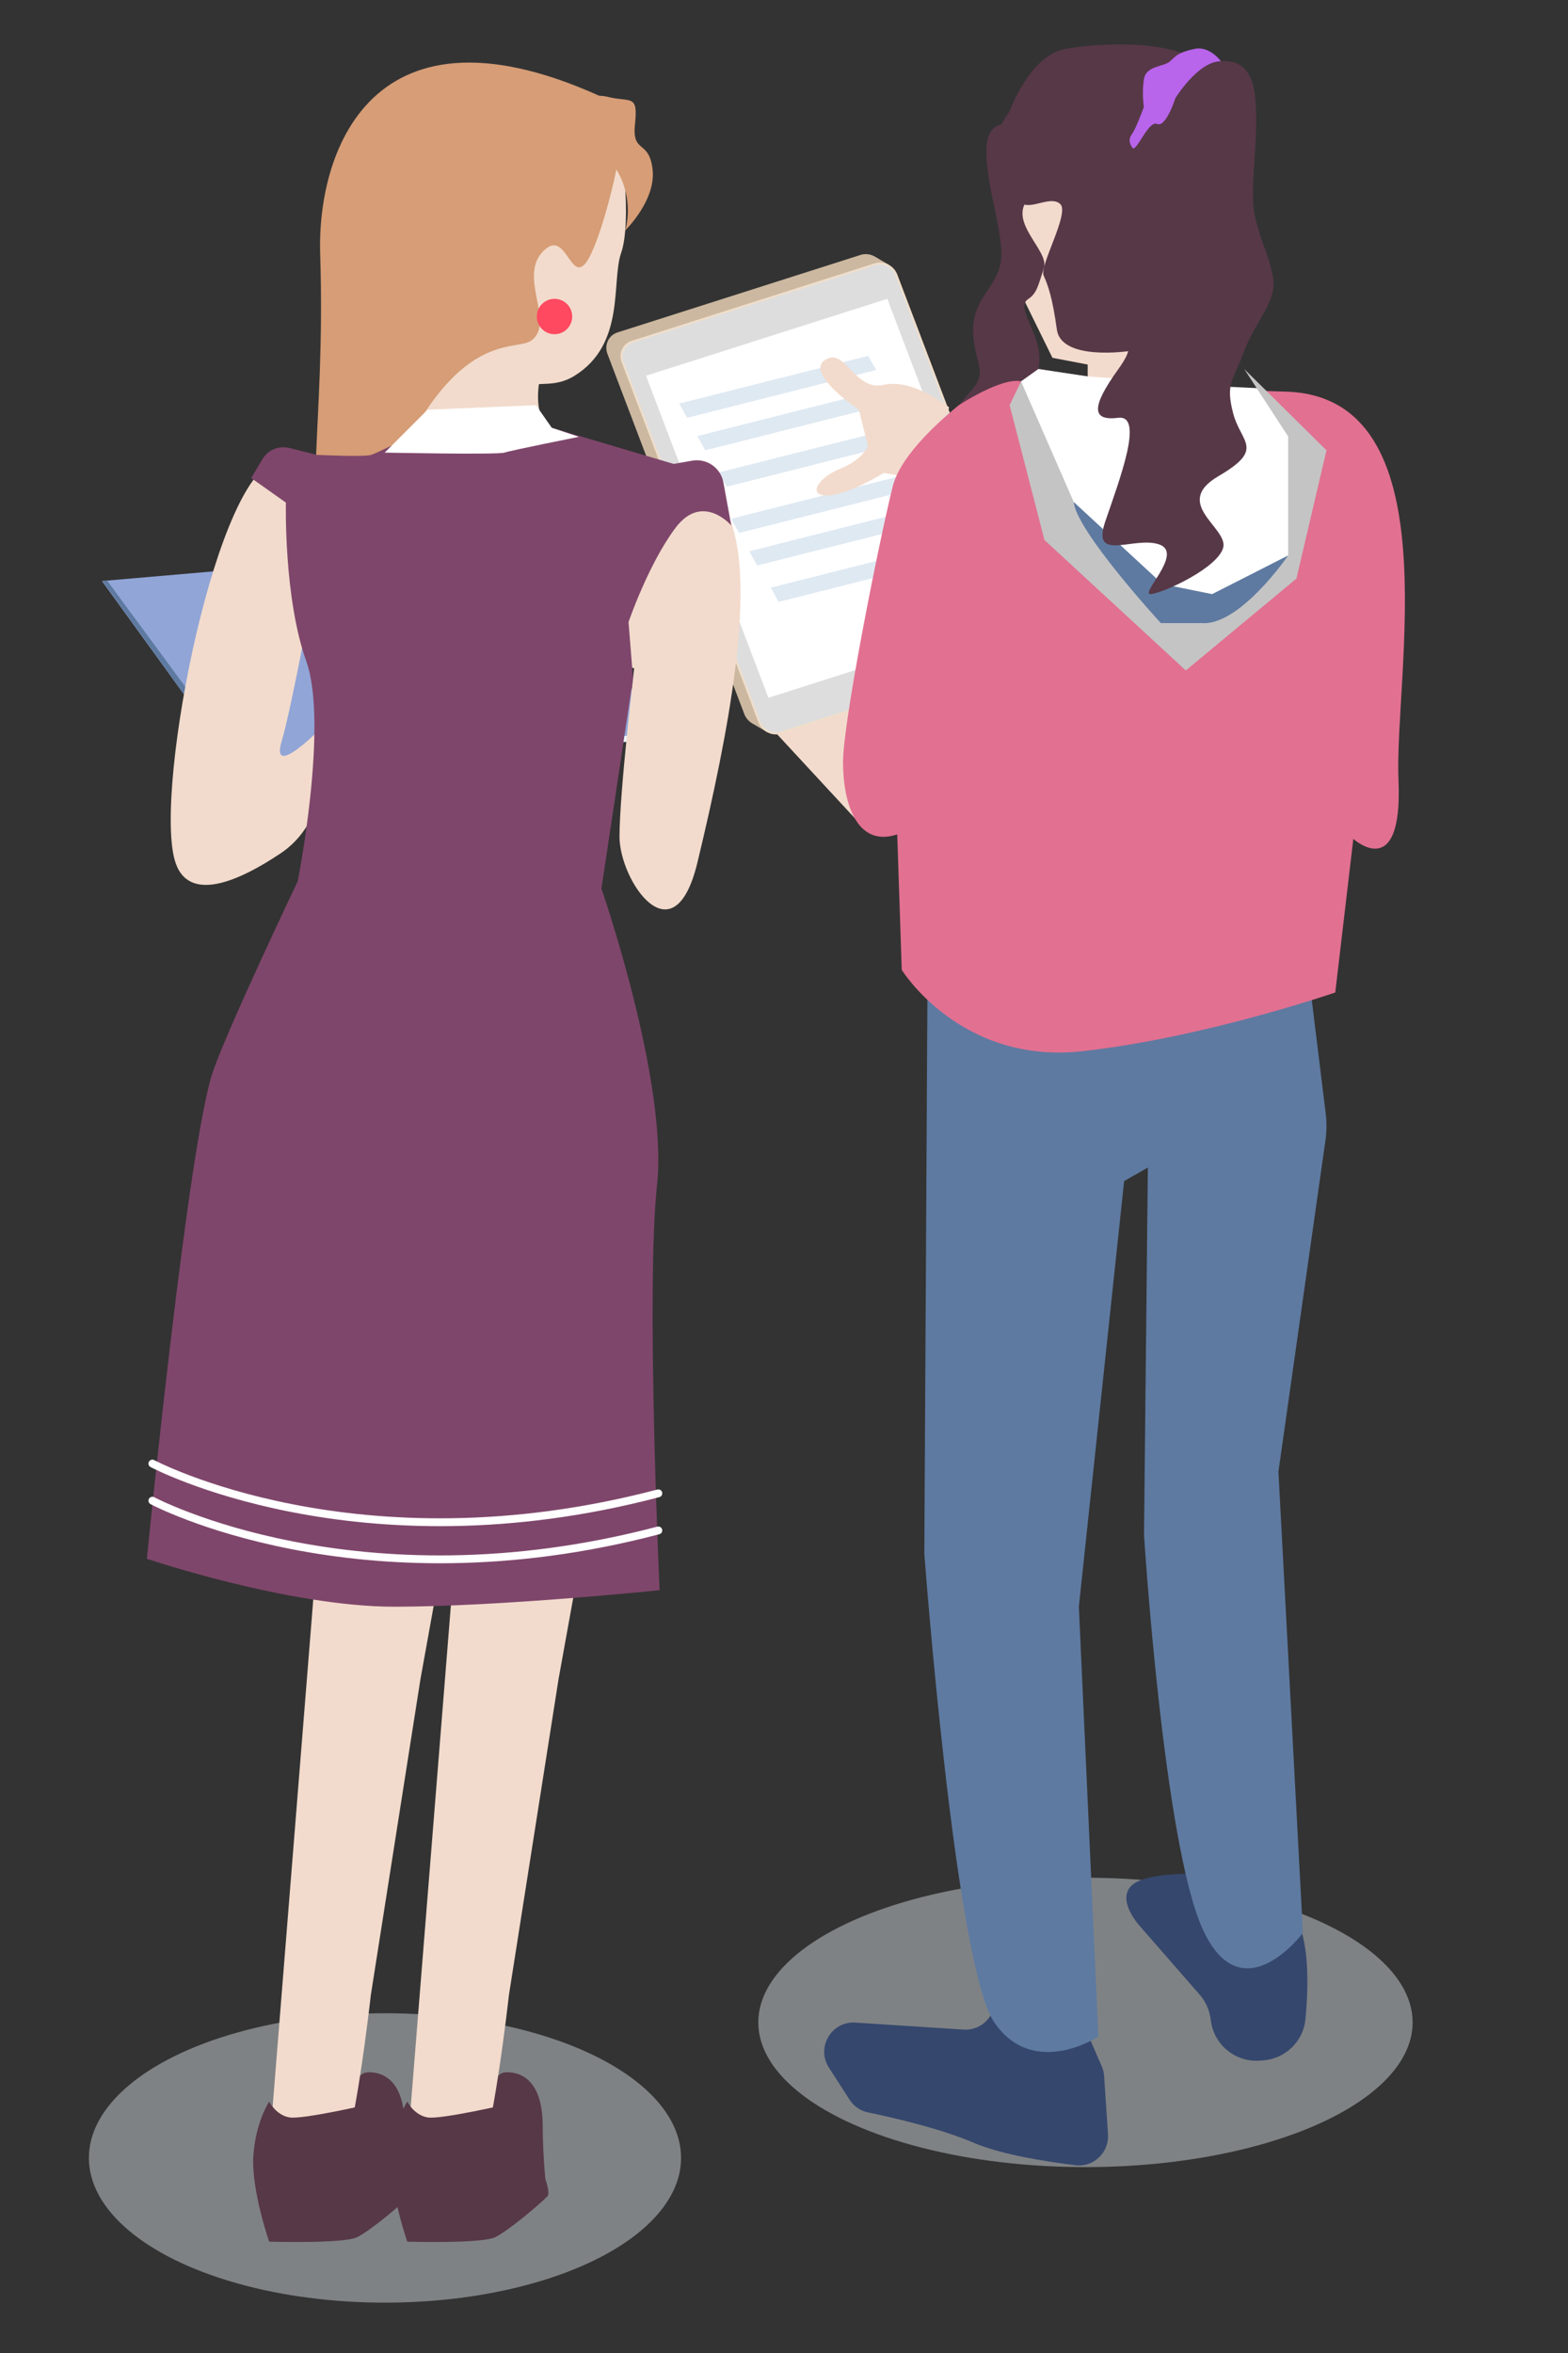 <?xml version="1.0" encoding="utf-8"?>
<!-- Generator: Adobe Illustrator 24.2.1, SVG Export Plug-In . SVG Version: 6.00 Build 0)  -->
<svg version="1.1" id="レイヤー_1" xmlns="http://www.w3.org/2000/svg" xmlns:xlink="http://www.w3.org/1999/xlink" x="0px"
	 y="0px" viewBox="0 0 100 150" style="enable-background:new 0 0 100 150;" xml:space="preserve">
<rect x="0" y="0" width="100" height="150" fill="#333333" stroke="none"/>
<style type="text/css">
	.st0{fill:#91A5D7;}
	.st1{fill:#5E7AA1;}
	.st2{fill:#EEF7FF;}
	.st3{opacity:0.5;}
	.st4{fill:#CCD2D6;}
	.st5{fill:#F2DBCC;}
	.st6{fill:#CCB8A0;}
	.st7{fill:#EFDECB;}
	.st8{fill:#DDDDDD;}
	.st9{fill:#FFFFFF;}
	.st10{fill:#BCBCBC;}
	.st11{fill:#DFE9F2;}
	.st12{fill:#35476D;}
	.st13{fill:#573847;}
	.st14{fill:#D69D76;}
	.st15{fill:#E27091;}
	.st16{fill:#C4C4C4;}
	.st17{fill:#B864EB;}
	.st18{fill:#FF4960;}
	.st19{fill:#7F466B;}
	.st20{fill:none;stroke:#FFFFFF;stroke-width:0.5;stroke-linecap:round;stroke-linejoin:round;stroke-miterlimit:10;}
</style>
<g>
	<g>
		<polygon class="st0" points="15.7,49.75 6.504,37.039 32.663,34.776 42.543,46.63 		"/>
	</g>
	<g>
		<polygon class="st1" points="15.7,49.75 15.978,49.432 6.847,37.035 6.531,37.028 		"/>
	</g>
	<g>
		<polygon class="st2" points="41.83,47.097 15.7,49.75 15.92,49.305 42.562,46.646 		"/>
	</g>
</g>
<g class="st3">
	<g>
		<ellipse class="st4" cx="24.552" cy="137.566" rx="18.883" ry="9.224"/>
	</g>
</g>
<g>
	<g>
		<polygon class="st5" points="54.638,52.292 48.981,46.182 53.045,42.263 57.62,45.027 		"/>
	</g>
	<g>
		<g>
			<g>
				<g>
					<path class="st6" d="M48.048,46.158l0.906,0.532l0.201-0.536l15.251-4.86c0.57-0.181,0.856-0.8,0.637-1.376l-8.555-22.505
						l0.199-0.532l-0.889-0.522l0,0.001c-0.273-0.158-0.603-0.208-0.912-0.11L39.38,21.193c-0.569,0.181-0.856,0.8-0.637,1.375
						l8.725,22.952C47.577,45.805,47.79,46.028,48.048,46.158z"/>
				</g>
				<g>
					<path class="st7" d="M57.224,17.499c-0.219-0.575-0.863-0.897-1.433-0.716l-15.505,4.942c-0.569,0.181-0.856,0.8-0.637,1.375
						l8.725,22.952c0.219,0.575,0.863,0.897,1.432,0.716l15.506-4.941c0.569-0.181,0.856-0.801,0.637-1.376L57.224,17.499z"/>
				</g>
				<g>
					<path class="st8" d="M40.333,21.85c-0.502,0.16-0.754,0.703-0.561,1.211l8.725,22.952c0.193,0.507,0.758,0.79,1.26,0.63
						L65.264,41.7c0.502-0.16,0.754-0.703,0.561-1.21l-8.725-22.952c-0.193-0.508-0.758-0.79-1.26-0.63L40.333,21.85z"/>
				</g>
				<g>
					<polygon class="st9" points="56.586,19.05 41.201,23.953 49.005,44.483 64.39,39.579 					"/>
				</g>
			</g>
		</g>
		<g>
			
				<ellipse transform="matrix(0.91 -0.415 0.415 0.91 -12.503 27.929)" class="st10" cx="58.03" cy="42.741" rx="0.567" ry="0.676"/>
		</g>
	</g>
	<g>
		<g>
			<polygon class="st11" points="44.973,28.707 57.07,25.655 56.551,24.751 44.474,27.798 			"/>
		</g>
		<g>
			<polygon class="st11" points="43.82,26.634 55.883,23.59 55.364,22.687 43.321,25.725 			"/>
		</g>
		<g>
			<polygon class="st11" points="45.846,30.118 46.345,31.027 58.408,27.983 57.889,27.08 			"/>
		</g>
	</g>
	<g>
		<g>
			<polygon class="st11" points="48.285,36.051 60.382,32.999 59.863,32.095 47.786,35.142 			"/>
		</g>
		<g>
			<polygon class="st11" points="47.132,33.977 59.195,30.934 58.676,30.031 46.633,33.069 			"/>
		</g>
		<g>
			<polygon class="st11" points="49.158,37.462 49.657,38.37 61.72,35.327 61.201,34.424 			"/>
		</g>
	</g>
	<g>
		<path class="st5" d="M60.533,25.974c0,0-2.304-1.872-4.176-1.44s-2.448-2.448-3.744-1.584c-1.296,0.864,2.16,3.168,2.16,3.168
			l0.576,2.304c0,0-0.288,0.864-1.728,1.44c-1.44,0.576-2.16,1.728-0.864,1.728c1.296,0,3.6-1.44,3.6-1.44l2.592,0.432
			L60.533,25.974z"/>
	</g>
</g>
<g class="st3">
	<g>
		<ellipse class="st4" cx="69.226" cy="128.926" rx="20.865" ry="9.224"/>
	</g>
</g>
<g>
	<path class="st12" d="M66.53,123.133l3.736,8.594c0.085,0.196,0.136,0.405,0.15,0.619l0.247,3.711
		c0.078,1.163-0.92,2.115-2.077,1.974c-1.955-0.239-4.753-0.688-6.501-1.437c-2.183-0.936-5.302-1.637-6.722-1.929
		c-0.491-0.101-0.914-0.394-1.185-0.816l-1.315-2.046c-0.826-1.286,0.162-2.964,1.687-2.866l6.909,0.446
		c1.18,0.076,2.131-0.952,1.964-2.122l-0.446-3.122c-0.207-1.449,1.262-2.56,2.6-1.965l0,0
		C66.005,122.363,66.344,122.706,66.53,123.133z"/>
</g>
<g>
	<path class="st12" d="M79.191,119.532c0,0-4.985-0.415-6.647,0.415c-1.662,0.831,0.107,2.79,0.107,2.79l3.849,4.409
		c0.399,0.452,0.649,1.017,0.716,1.616l0,0c0.175,1.571,1.563,2.721,3.14,2.6l0.208-0.016c1.416-0.109,2.56-1.214,2.693-2.628
		c0.204-2.157,0.263-5.186-0.743-6.694C80.853,119.532,79.191,119.532,79.191,119.532z"/>
</g>
<g>
	<g>
		<path class="st1" d="M83.141,59.526l1.408,11.463c0.069,0.564,0.064,1.134-0.016,1.696l-3,21.13l1.562,29.405
			c0,0-3.903,5.238-6.396-0.244c-2.493-5.482-3.739-25.126-3.739-25.126l0.245-23.421l-1.512,0.864l-2.888,27.125l1.246,27.41
			c0,0-4.154,2.741-6.647-0.914c-2.493-3.655-4.455-29.862-4.455-29.862l0.216-38.88L83.141,59.526z"/>
	</g>
</g>
<g>
	<path class="st13" d="M34.901,140.022c0,0-0.288-2.172-0.288-4.471c0-2.299-0.864-3.449-2.304-3.449s-1.152,3.704-1.152,3.704
		L34.901,140.022z"/>
</g>
<g>
	<path class="st5" d="M39.941,83.142l-4.32,23.904l-3.168,20.16c0,0-1.008,9.216-2.16,11.52s-1.872,1.152-1.872,1.152l-2.304-4.608
		l3.888-48.528L39.941,83.142z"/>
</g>
<g>
	<path class="st5" d="M35.261,21.654c0,0-3.024,5.832,1.728,6.912c4.752,1.08,8.598,1.366,9.72,4.968
		c1.368,4.392-0.171,12.915-2.232,21.456c-1.512,6.264-4.968,1.152-4.968-1.656s0.936-10.728,0.936-10.728l-20.249-6.209
		c0,0-1.557,8.594-2.238,10.88c-0.697,2.34,2.236-0.591,2.236-0.591L20.4,49.17c0.172,2.066-0.776,4.07-2.497,5.224
		c-2.518,1.69-5.968,3.341-6.769,0.404c-1.296-4.752,2.779-25.188,6.667-25.404c3.888-0.216,5.796,1.116,8.172-1.476
		s3.024-8.856,3.024-8.856L35.261,21.654z"/>
</g>
<g>
	<path class="st5" d="M38.753,6.174c1.08,2.592,1.512,8.1,0.864,9.936c-0.648,1.836,0.304,5.82-2.984,7.85
		c-1.626,1.004-2.821-0.032-3.793,1.264c-0.972,1.296-0.999,1.793-0.999,1.793l-3.996-1.296v-4.644L38.753,6.174z"/>
</g>
<g>
	<path class="st14" d="M39.575,6.75c0.697,0.347-0.7,6.966-1.888,9.45s-1.465-1.409-2.81-0.389
		c-2.079,1.578,0.631,4.726-0.994,5.901c-0.875,0.633-3.799-0.444-7.241,5.306c-0.59,0.985,5.748,5.36,2.616,9.032
		c0,0-5.843-0.898-8.003-1.978S20.779,27.531,20.42,16.2C20.206,9.459,23.919-1.047,39.575,6.75z"/>
</g>
<g>
	<path class="st13" d="M32.453,134.118c0,0-4.32,1.008-5.184,0.864c-0.864-0.144-1.296-1.008-1.296-1.008s-0.864,1.296-1.008,3.456
		s1.008,5.472,1.008,5.472s4.752,0.144,5.616-0.288c0.864-0.432,2.736-2.016,3.312-2.592S32.453,134.118,32.453,134.118z"/>
	<path class="st13" d="M26.094,140.022c0,0-0.288-2.172-0.288-4.471c0-2.299-0.864-3.449-2.304-3.449s-1.152,3.704-1.152,3.704
		L26.094,140.022z"/>
	<g>
		<path class="st5" d="M31.134,83.142l-4.32,23.904l-3.168,20.16c0,0-1.008,9.216-2.16,11.52s-1.872,1.152-1.872,1.152l-2.304-4.608
			l3.888-48.528L31.134,83.142z"/>
	</g>
	<path class="st13" d="M23.646,134.118c0,0-4.32,1.008-5.184,0.864c-0.864-0.144-1.296-1.008-1.296-1.008s-0.864,1.296-1.008,3.456
		s1.008,5.472,1.008,5.472s4.752,0.144,5.616-0.288c0.864-0.432,2.736-2.016,3.312-2.592S23.646,134.118,23.646,134.118z"/>
</g>
<g>
	<path class="st15" d="M64.709,23.238c0,0-6.912,4.32-7.776,7.776s-3.168,14.976-3.168,17.568s0.864,5.472,3.456,4.608l0.288,8.64
		c0,0,3.744,6.048,11.52,5.184c7.776-0.864,16.128-3.744,16.128-3.744l1.152-9.792c0,0,3.168,2.88,2.88-3.744
		c-0.288-6.624,3.456-24.48-7.2-24.768S64.709,23.238,64.709,23.238z"/>
</g>
<path class="st5" d="M65.89,8.787c0,0-1.369,3.939-1.228,5.412c0.14,1.472,0.609,4.851,0.609,4.851l1.849,3.761l2.248,0.428v0.758
	c0,0-0.57,1.791,2.314,1.58c2.884-0.211,5.624-1.335,5.624-1.335l-1.681-8.5L65.89,8.787z"/>
<path class="st13" d="M64.39,7.101c0,0,1.258-3.572,3.573-3.985s8.5-0.773,9.413,1.992c0.913,2.765,2.318,2.343,1.897,5.715
	c-0.421,3.372,0.421,3.887-1.124,5.772c-1.545,1.885-0.913,1.923-2.107,2.466c-1.194,0.543-2.248,1.526-2.248,2.299
	s0.37,1.286-0.281,1.426c-0.651,0.14-1.47-0.411-1.47-0.411s-4.36,0.67-4.641-1.367s-0.562-2.81-0.843-3.442
	s1.686-4.004,1.054-4.566c-0.632-0.562-1.899,0.421-2.495-0.07C64.521,12.44,61.785,10.703,64.39,7.101z"/>
<path class="st13" d="M64.732,8.015c0,0-1.897-0.773-1.826,1.756c0.07,2.529,1.192,5.353,0.912,6.961s-1.755,2.311-1.755,4.278
	s0.948,2.637,0,3.741l-0.917,1.079c0,0,2.74-1.8,3.971-1.519c1.231,0.281,1.424-1.475,0.906-2.81
	c-0.518-1.335-1.01-2.069-0.448-2.439c0.562-0.37,0.632-0.859,1.001-1.977c0.369-1.119-2.406-2.979-0.931-4.479
	C67.12,11.105,64.732,8.015,64.732,8.015z"/>
<path class="st9" d="M65.117,24.312c0,0,2.284,9.076,3.127,9.666c0.843,0.59,3.188,2.908,3.438,3.224
	c0.25,0.316,3.104,3.583,3.942,3.688c0.838,0.105,6.212-4.636,6.528-5.479c0.316-0.843,1.686-6.704,1.686-6.704l-3.477-3.955
	l-1.883-0.091l-9.111-0.664l-3.146-0.474L65.117,24.312z"/>
<polygon class="st16" points="65.117,24.312 68.771,32.671 74.043,39.73 76.779,39.73 82.153,35.411 82.153,27.824 79.349,23.522 
	84.597,28.707 82.679,36.886 75.624,42.741 66.61,34.424 64.39,25.83 "/>
<path class="st1" d="M68.479,32.004l5.665,5.233l3.161,0.637l4.847-2.464c0,0-2.95,4.319-5.374,4.319c-2.423,0-2.736,0-2.736,0
	S68.644,33.866,68.479,32.004z"/>
<g>
	<path class="st13" d="M74.566,6.891c0,0-1.335-1.054,1.054-2.248c2.388-1.194,4.145-1.151,4.425,1.532s-0.421,5.914,0,7.671
		c0.421,1.756,0.773,2.107,1.124,3.723s-1.11,2.875-1.82,4.809s-1.201,2.034-0.709,3.951s2.07,2.268-0.932,4.025
		c-3.002,1.756,0.651,3.302,0.3,4.566c-0.351,1.264-3.653,2.81-4.566,2.95c-0.913,0.14,2.107-2.599,0.492-3.161
		s-4.355,1.194-3.442-1.475c0.913-2.669,2.493-6.806,0.825-6.599s-1.774-0.636,0-3.095s-0.544-1.437-0.404-4.477
		c0.14-3.04,0.414-8.027,0.769-9.573C72.037,7.944,74.566,6.891,74.566,6.891z"/>
	<path class="st17" d="M77.868,3.907c0,0-0.722-1.001-1.686-0.79c-0.964,0.211-1.124,0.378-1.545,0.776s-1.545,0.258-1.686,1.171
		c-0.14,0.913,0,1.756,0,1.756s-0.511,1.389-0.734,1.687c-0.223,0.298-0.242,0.561,0,0.912c0.242,0.351,1.015-1.768,1.577-1.516
		c0.562,0.252,1.162-1.638,1.162-1.638S76.408,3.893,77.868,3.907z"/>
</g>
<path class="st14" d="M36.917,7.101c0,0,0.373-1.292,1.836-0.927c1.463,0.365,1.954-0.209,1.744,1.729s0.913,0.954,1.124,2.921
	c0.211,1.967-1.747,3.864-1.747,3.864s0.642-1.968-0.597-3.934S36.917,7.101,36.917,7.101z"/>
<circle class="st18" cx="35.365" cy="20.178" r="1.128"/>
<g>
	<path class="st19" d="M35.189,27.27l7.776,2.304l1.176-0.207c0.933-0.164,1.823,0.455,1.994,1.387l0.502,2.744
		c0,0-1.836-2.142-3.564,0.162s-2.988,5.994-2.988,5.994l0.288,3.6l-2.016,13.392c0,0,4.265,12.286,3.545,18.91
		c-0.72,6.624,0.165,25.817,0.165,25.817s-10.175,1.052-16.919,1.052s-15.78-3.056-15.78-3.056s2.609-26.448,4.221-31.084
		c1.004-2.886,5.4-12.107,5.4-12.107s1.98-10.008,0.54-14.04S18.233,32.04,18.233,32.04l-2.214-1.566l0.722-1.206
		c0.352-0.588,1.047-0.876,1.712-0.71l1.761,0.44c0,0,3.024,0.144,3.456,0s2.304-1.08,2.304-1.08S28.853,24.822,35.189,27.27z"/>
</g>
<g>
	<path class="st9" d="M35.189,27.27l-1.008-1.44l-6.912,0.288l-2.736,2.736c0,0,7.2,0.144,7.632,0
		c0.432-0.144,4.752-1.008,4.752-1.008L35.189,27.27z"/>
</g>
<path class="st20" d="M9.718,93.301c0,0,13.037,6.954,32.268,1.897"/>
<path class="st20" d="M9.718,95.666c0,0,13.037,6.954,32.268,1.897"/>
</svg>
